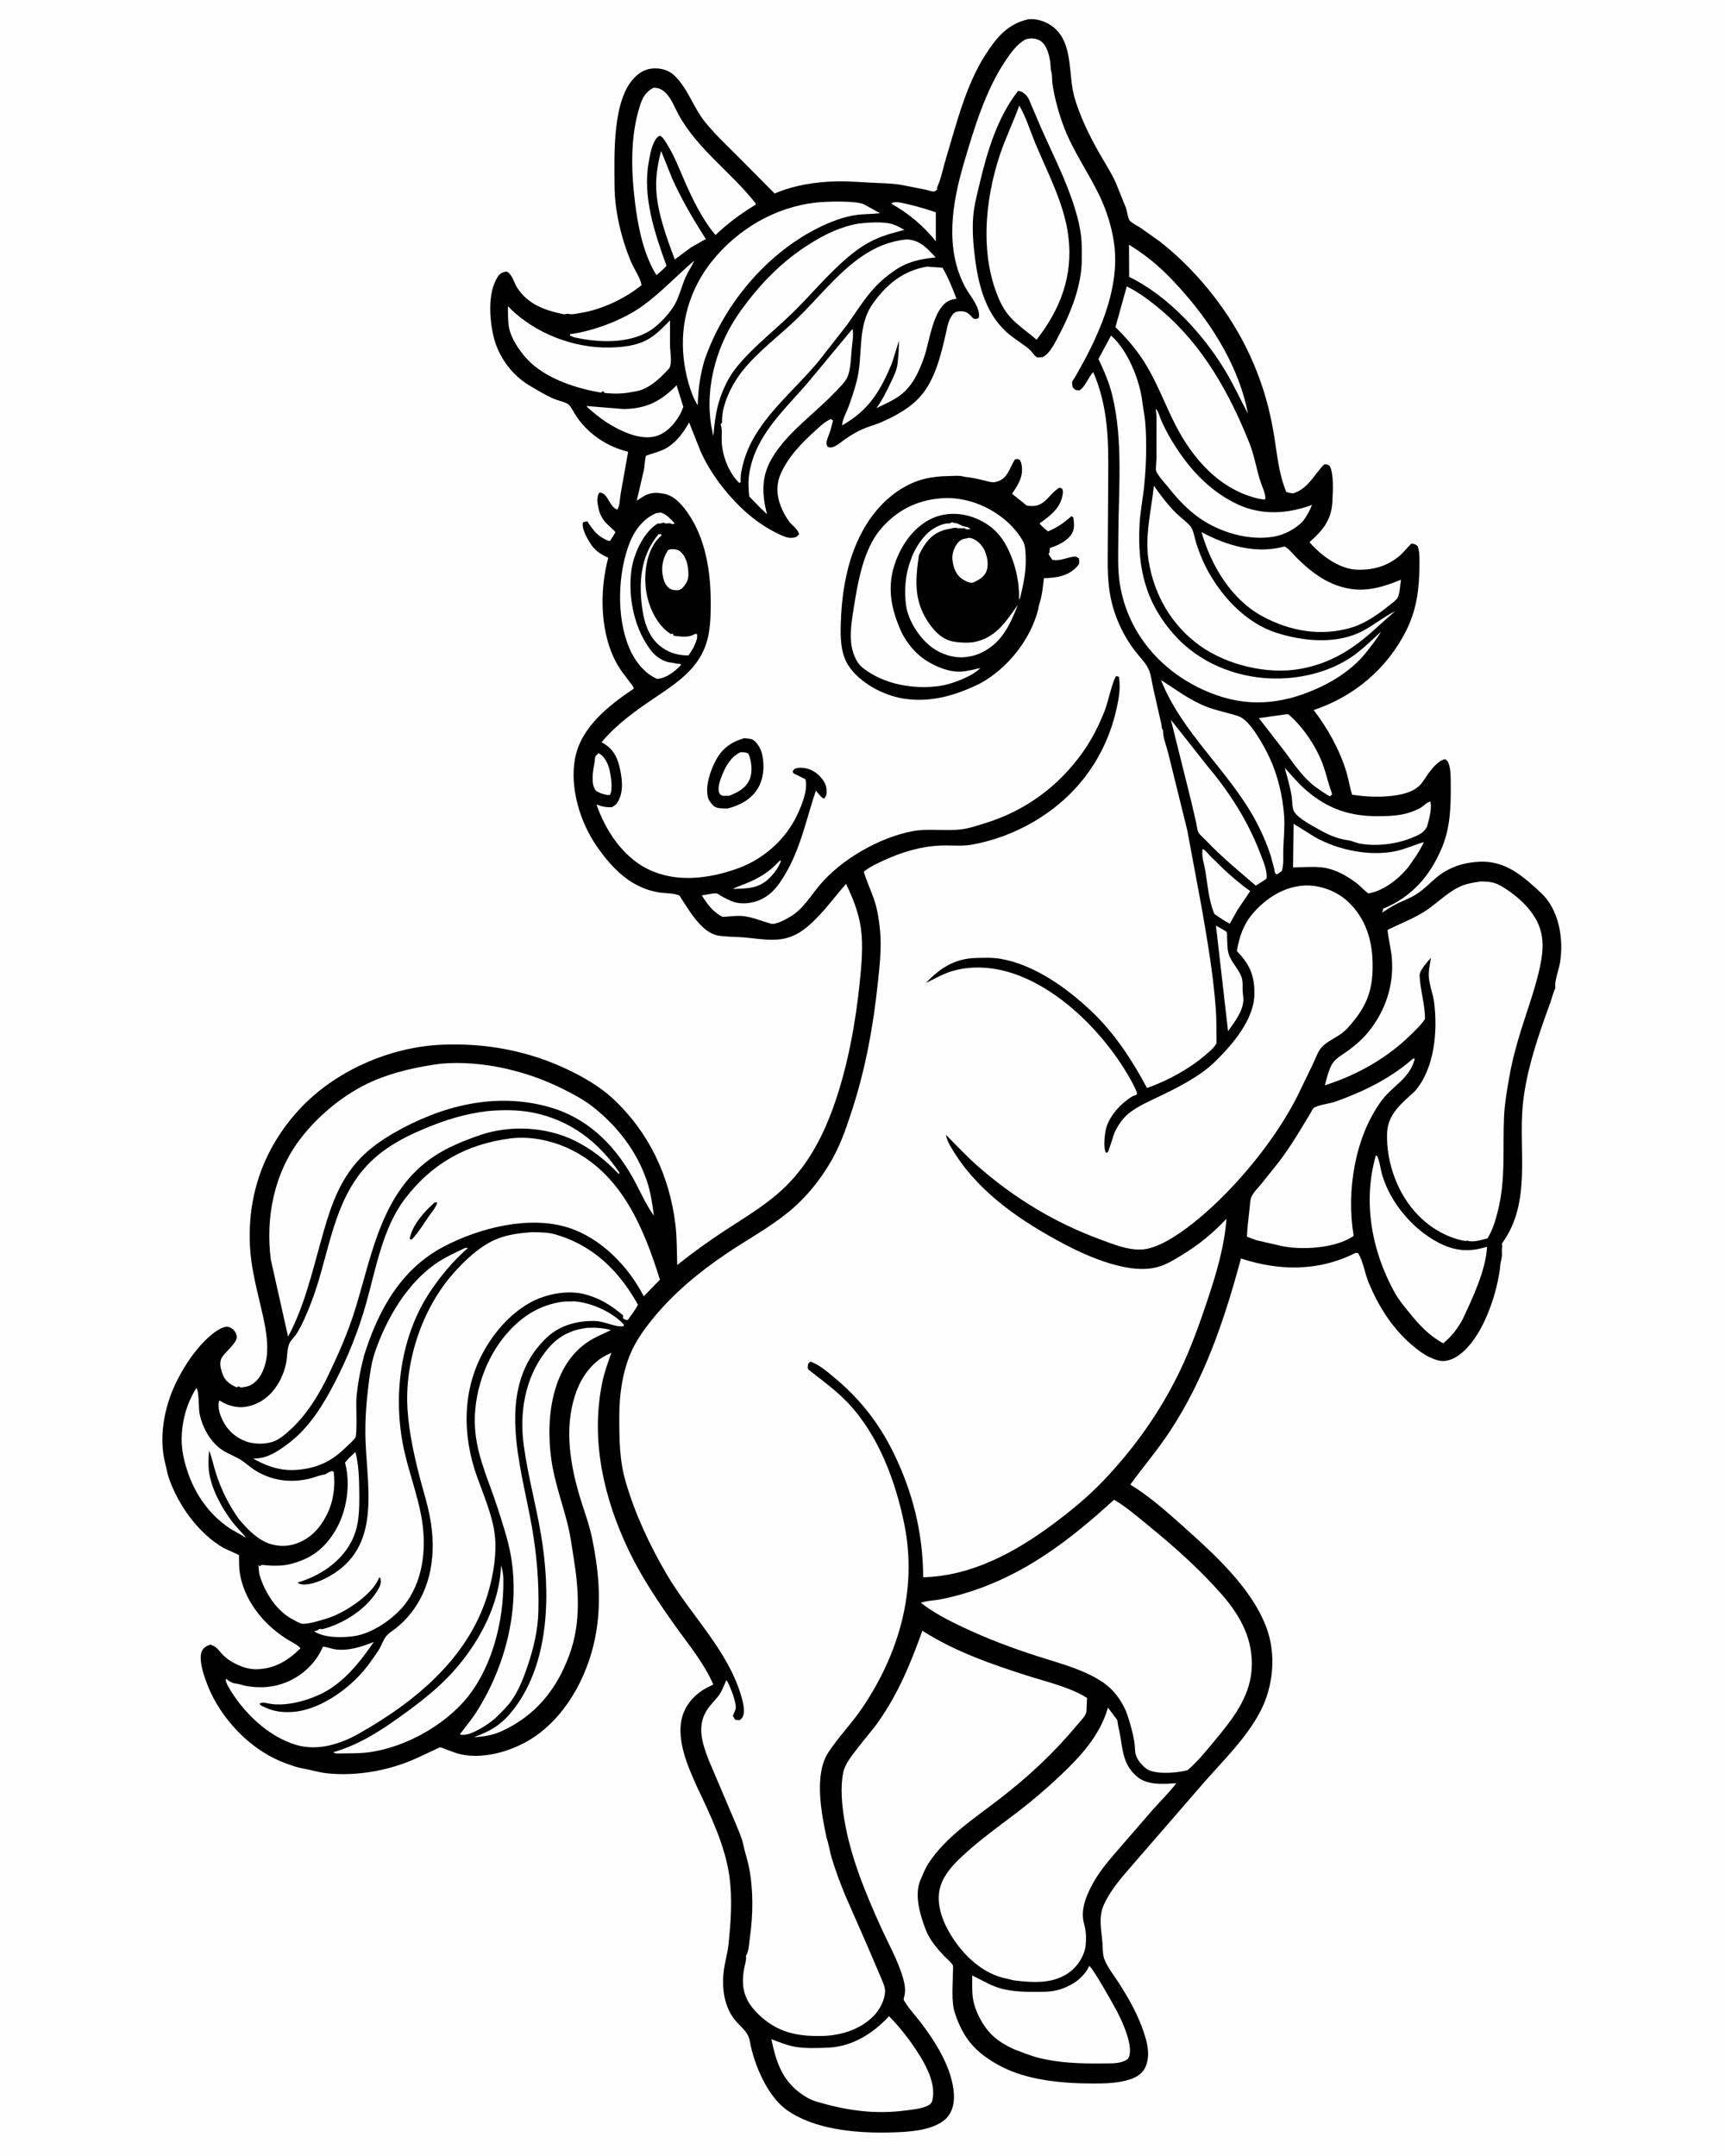 <svg version="1.1" xmlns="http://www.w3.org/2000/svg" style="display: block;" viewBox="0 0 1638 2048" width="1024" height="1280">
<path transform="translate(0,0)" fill="rgb(254,254,254)" d="M -0 -0 L 1638 0 L 1638 2048 L -0 2048 L -0 -0 z"/>
<path transform="translate(0,0)" fill="rgb(0,0,0)" d="M 976.901 18.203 C 982.48 17.964 986.846 18.748 992.006 20.884 C 996.925 22.92 1001.05 25.892 1004.57 29.88 C 1018.63 45.825 1014.73 72.418 1020.13 91.79 C 1025.06 109.428 1033.95 127.702 1042.9 143.677 C 1048.47 153.633 1054.77 162.981 1059.5 173.416 L 1069.28 197.654 C 1070.23 200.38 1071.13 207.357 1072.62 209.366 C 1074.29 211.626 1080.44 214.691 1082.88 216.27 L 1101.59 229.562 C 1134.28 255.209 1163.59 290.904 1182.36 328.075 C 1195.69 354.465 1204.27 380.863 1209.32 410.029 C 1212.69 429.455 1213.89 448.948 1221.5 467.283 C 1223.59 468.187 1225.76 468.361 1228 468.651 C 1242.25 464.227 1247.64 451.294 1257.24 441.314 C 1260.14 441.083 1260.3 440.92 1262.69 442.5 C 1266.91 450.077 1265.72 467.939 1265.27 476.778 C 1264.38 494.202 1255.95 504.013 1243.6 514.998 L 1244.7 516.325 C 1255.18 528.049 1272.04 540.496 1288.38 541.124 C 1303.86 541.719 1317.7 537.873 1329.61 527.537 C 1333.47 524.186 1336.52 519.9 1340.31 516.383 C 1343.36 516.782 1343.87 516.761 1346.34 518.804 C 1348.44 525.175 1348.03 531.766 1347.97 538.388 C 1347.78 559.815 1345.2 579.443 1335.49 598.865 C 1317.32 635.216 1285.82 661.68 1247.5 674.49 C 1260.86 691.828 1272.33 712.483 1278.66 733.48 C 1280.8 740.565 1281.7 747.839 1284.07 754.891 C 1297.55 756.999 1312.45 757.615 1325.96 755.427 C 1334.07 754.113 1342.89 751.696 1348.72 745.523 C 1351.92 742.123 1354.22 737.755 1357 734 C 1360.45 729.342 1366.55 722.007 1372.5 721.135 C 1373.48 722.053 1374.84 722.976 1375.35 724.226 C 1378.03 730.78 1377.65 739.062 1377.71 746.068 C 1377.88 766.027 1377.31 785.982 1369.53 804.723 C 1358.15 832.152 1340.83 851.941 1313.21 863.352 L 1313.57 864.28 L 1312.3 866.974 C 1316.93 864.256 1321.25 861.097 1326.08 858.717 C 1332.4 855.602 1339.3 853.13 1345.24 849.324 C 1351.98 845.009 1357.62 839.07 1363.7 833.917 C 1375.53 823.897 1389.75 819.234 1405.1 818.56 C 1429.93 817.468 1446.35 832.313 1463.42 848.148 C 1480.7 864.181 1485.23 892.268 1481.44 914.765 C 1480.37 921.113 1476.32 931.397 1476.96 937.556 L 1477.16 938.5 C 1474.72 943.229 1474.1 947.511 1472.3 952.408 C 1461.21 982.538 1449.53 1016.53 1446.23 1048.63 C 1441.7 1092.86 1454.89 1142.05 1426.52 1180.92 C 1425.96 1181.7 1426.78 1183.66 1426.5 1185.08 C 1425.98 1187.74 1426.5 1190.14 1426.31 1192.79 C 1426.08 1195.94 1424.98 1198.94 1424.75 1202.09 C 1424.37 1206.99 1423.31 1212.61 1422.28 1217.45 C 1417.3 1240.92 1404.05 1276.49 1382.33 1289.29 C 1377.71 1292.01 1371.43 1293.7 1366.26 1292.39 C 1357.13 1290.07 1350.28 1285.34 1343.05 1279.48 C 1323.24 1263.47 1308.98 1241.14 1299.5 1217.7 C 1296 1209.05 1294.57 1198.43 1289.88 1190.5 C 1288.67 1190.26 1287.94 1189.82 1286.82 1190.38 C 1252.33 1207.76 1214.75 1207.42 1178.45 1195.43 C 1163.07 1252.89 1143.98 1309.6 1110.93 1359.67 C 1099.22 1377.4 1085.78 1393.18 1073.33 1410.25 C 1090.96 1420.94 1107 1435.13 1122.35 1448.83 C 1152.16 1475.45 1188.36 1507.86 1202.64 1546.01 C 1212.13 1571.34 1209.3 1602.05 1196.77 1625.85 C 1183.31 1651.44 1161.35 1672.59 1142.48 1694.17 L 1079.74 1766.57 C 1067.86 1780.55 1055.55 1793.05 1047.94 1810.07 C 1042.98 1821.16 1046.02 1834.21 1046.92 1845.86 C 1047.27 1850.4 1047.05 1856.73 1048.66 1860.91 C 1051.82 1869.13 1058.31 1877.07 1063.05 1884.5 C 1070.9 1896.84 1078.84 1910.74 1083.98 1924.43 C 1088.63 1936.8 1093.68 1952.14 1087.08 1964.81 C 1084.32 1970.12 1078.56 1973.47 1073.08 1975.23 C 1061.31 1979.02 1049.65 1979.12 1037.46 1979.11 C 1009 1979.09 976.015 1976.2 950.5 1962.84 C 927.329 1950.7 914.822 1937.05 906.714 1912 C 903.153 1900.99 904.826 1886.34 904.804 1874.78 C 904.8 1872.92 905.357 1868.41 904.797 1866.8 C 904.162 1864.97 898.081 1859.71 896.466 1857.96 C 889.562 1850.47 882.941 1842.98 879.181 1833.38 C 873.782 1819.58 867.791 1799.71 874.209 1785.43 C 876.587 1780.13 878.562 1774.72 881.759 1769.83 C 898.228 1744.66 926.122 1726.66 949.515 1708.56 C 976.336 1687.8 1000.63 1665.35 1022.28 1639.24 C 1025.06 1635.88 1031.35 1629.87 1031.7 1625.65 L 1032.26 1612.89 C 1015.96 1602.57 993.668 1597.54 975.281 1591.66 C 941.153 1580.73 906.132 1568.53 875.86 1549.05 C 864.893 1579.67 853.331 1607.87 834.556 1634.84 C 828.573 1643.44 821.425 1651.26 815.087 1659.6 C 809.638 1666.78 802.337 1675.19 800.59 1684.21 C 797.851 1698.34 799.466 1714.95 801.842 1729 C 807.895 1764.78 821.639 1797.61 836.44 1830.5 C 843.547 1846.3 852.995 1862.79 857.637 1879.51 C 859.386 1885.82 860.284 1891.57 858.299 1897.91 C 857.7 1899.83 858.436 1900.24 859.474 1901.93 C 863.612 1908.65 869.507 1914.94 874.33 1921.23 C 886.403 1936.98 899.188 1957.05 903.826 1976.5 C 906.333 1987.01 907.547 1999.03 901.478 2008.6 C 896.175 2016.97 884.609 2021.07 875.407 2022.92 C 864.274 2025.16 852.238 2025.58 840.902 2025.72 C 810.673 2026.11 772.997 2022.44 747.5 2004.61 C 728.681 1991.46 715.72 1960.64 711.886 1938.43 C 710.276 1929.1 700.961 1923.77 695.832 1916.19 C 686.726 1902.74 685.208 1885.46 687.585 1869.71 C 688.739 1862.06 690.953 1854.55 691.75 1846.86 C 693.955 1825.59 695.512 1803.77 692.599 1782.49 C 688.591 1753.21 674.457 1724 661.885 1697.49 C 652.602 1676.94 640.489 1649.44 648.949 1627.32 C 653.774 1614.71 664.066 1606 676.329 1600.64 L 677.328 1600.22 C 668.768 1580.38 654.699 1563.42 642.207 1545.94 C 625.766 1522.94 609.14 1498.29 596.951 1472.74 C 573.207 1422.95 560.567 1368.09 571.834 1313.12 C 573.807 1303.5 577.255 1294.19 580.534 1284.94 C 577.005 1286.69 573.2 1288.4 569.99 1290.69 C 557.805 1299.37 550.058 1312.32 545.674 1326.34 C 535.893 1357.64 541.336 1391.21 550.573 1422 C 554.448 1434.92 559.371 1447.63 562.115 1460.86 C 568.171 1490.06 570.967 1519.32 566.293 1548.91 C 560.313 1586.77 540.764 1626.2 508.846 1648.83 C 489.833 1662.31 460.798 1671.63 437.499 1666.46 C 432.569 1665.36 427.643 1663.19 422.874 1661.54 C 421.783 1661.16 419.246 1659.9 418.162 1659.9 C 416.824 1659.89 413.522 1661.71 412.162 1662.34 L 395.726 1670.01 C 370.036 1681.78 338.616 1687.51 310.382 1684.47 C 302.446 1683.61 295.016 1681.14 287.236 1679.85 C 281.95 1678.97 276.821 1677 271.777 1675.21 C 240.688 1664.14 213.638 1637.09 199.82 1607.48 C 195.932 1599.15 187.309 1577.47 191.578 1568.33 C 193.13 1565.01 196.184 1563.31 199.5 1562.23 C 205.867 1563.99 207.443 1567.84 211.759 1572.25 C 218.788 1579.43 232.447 1585.68 242.516 1585.63 C 260.175 1585.54 273.035 1577.74 285.237 1565.69 C 282.06 1562.08 275.974 1559.4 271.873 1556.78 C 265.575 1552.74 259.801 1548.21 254.414 1543.01 C 241.097 1530.17 230.696 1513.23 227.666 1494.75 C 226.732 1489.05 226.906 1482.91 226.784 1477.14 L 212.088 1470.41 C 187.976 1456.3 169 1429.7 160.044 1403.55 C 158.527 1399.12 157.913 1394.57 156.734 1390.08 C 150.414 1365.98 155.735 1337.15 166.218 1315 C 173.923 1298.72 184.804 1281.98 198.318 1269.89 C 202.364 1266.27 207.619 1262.18 212.912 1260.65 C 215.378 1259.94 217.192 1260.3 219.391 1261.52 C 222.149 1263.05 223.94 1266.02 224.646 1269.02 C 226.03 1274.9 213.474 1284.2 210.343 1289.85 C 207.968 1294.14 209.295 1299.76 210.775 1304.18 C 213.334 1311.82 217.671 1314.53 224.5 1317.86 L 226.5 1316.93 L 228.5 1317.97 C 231.728 1317.6 234.966 1317.27 237.874 1315.71 C 245.249 1311.77 248.955 1304.76 251.346 1297.08 C 257.046 1278.8 250.69 1254.61 246.427 1236.56 C 242.375 1219.39 238.123 1201.66 237.21 1184 C 234.676 1134.98 250.4 1090.62 283.623 1054.35 C 317.517 1017.35 370.218 994.313 420.117 992.36 C 462.082 990.717 501.973 998.235 539.855 1016.4 C 554.421 1023.39 569.932 1032.42 581.839 1043.5 C 616.058 1075.33 635.687 1116.8 641.292 1163.11 C 642.822 1175.76 642.636 1188.94 643.009 1201.68 C 657.605 1189.96 672.996 1178.88 688.674 1168.65 C 708.493 1155.71 729.325 1143.47 746.282 1126.7 C 768.603 1104.63 782.257 1077.68 792.478 1048.31 C 805.165 1011.85 812.413 971.611 816.367 933.306 C 818.07 916.808 819.816 898.164 817.455 881.636 C 815.341 866.836 809.823 852.999 803.373 839.609 C 790.39 854.293 778.532 871.75 762.647 883.401 C 744.303 896.856 727.183 892.288 706.5 890.463 C 698.377 889.746 689.756 890.067 681.747 888.664 C 665.594 885.835 653.284 863.086 645.207 850.768 C 640.416 848.291 631.038 848.619 625.477 847.692 C 599.097 843.295 581.657 825.353 566.984 804.437 C 550.727 781.262 540.631 748.078 546.073 719.954 C 551.761 690.567 578.332 669.802 601.814 654.149 C 601.243 651.721 599.219 649.653 597.762 647.677 C 594.073 642.674 589.94 637.669 586.783 632.318 C 569.52 603.058 568.953 561.945 577.509 529.794 C 570.149 526.568 564.59 522.769 560.269 515.847 C 557.173 510.886 552.089 502.069 553.5 496.114 L 557.5 495.11 C 561.697 501.307 565.962 507.84 572.756 511.347 C 574.426 512.208 577.577 514.263 579.286 513.725 C 579.928 512.651 584.328 506.032 584.252 505.419 C 584.176 504.807 575.992 497.571 574.775 496.113 C 571.656 492.377 569.417 488.278 568.415 483.495 C 567.298 478.158 566.013 472.653 569 467.986 C 577.384 467.605 577.846 480.96 586 484.086 C 588.599 480.941 588.511 473.232 589.311 468.908 L 596.398 429.146 C 576.894 424.4 559.585 413.006 547.905 396.533 C 545.689 393.408 542.459 386.423 539.738 384.197 C 537.088 382.031 529.464 380.378 526 378.903 C 518.123 375.55 510.238 370.664 502.854 366.314 C 486.266 356.544 473.46 339.246 468.806 320.535 C 464.683 303.96 462.668 277.816 472.658 262.784 C 474.946 259.341 477.225 258.527 481 257.94 C 486.326 260.444 487.903 268.444 490.994 273.24 C 501.066 288.867 516.583 294.517 533.719 298.201 C 535.125 298.504 535.893 298.72 537.321 298.353 C 538.664 298.007 538.17 297.971 539.338 298.128 L 541.371 298.424 C 544.57 298.747 548.452 297.697 551.651 297.192 C 571.372 294.074 593.709 283.471 609.2 270.827 C 608.113 264.13 602.045 255.581 599.297 249.041 C 589.996 226.906 583.618 200.586 583.484 176.541 C 583.321 147.57 581.163 94.683 602.823 73.296 C 608.36 67.829 614.397 64.9 622.281 64.947 C 628.985 64.987 635.387 67.007 640.298 71.691 C 653.127 83.928 658.269 102.053 669.512 115.967 C 678.443 127.02 688.869 136.905 698.947 146.887 L 735.543 183.828 C 754.107 175.872 774.462 172.719 794.553 172.296 C 805.754 172.06 816.599 173.036 827.72 173.557 C 837.01 173.992 846.025 174.085 855.253 175.527 L 878.806 180.131 C 880.815 180.565 885.272 182.158 887 181.933 C 887.62 181.853 889.467 180.397 890.105 180 L 889.646 178.5 C 893.618 169.951 895.618 159.301 898.388 150.151 C 908.265 117.531 917.157 80.852 935.802 51.931 C 946.482 35.365 956.984 22.568 976.901 18.203 z"/>
<path transform="translate(0,0)" fill="rgb(254,254,254)" d="M 740.414 817.5 L 741.568 817.627 C 739.902 822.93 736.044 828.351 732.282 832.391 C 721.279 844.21 711.032 843.828 696.022 844.452 C 698.971 842.505 703.297 841.266 706.609 839.92 C 720.802 834.151 729.911 828.949 740.414 817.5 z"/>
<path transform="translate(0,0)" fill="rgb(254,254,254)" d="M 568.303 715.5 L 569.326 716.051 C 574.729 719.252 577.841 726.736 579.028 732.622 C 580.133 738.098 582.119 750.424 579.006 755.194 L 576.5 755.149 C 572.336 754.35 569.496 753.48 565.841 751.188 C 562.985 747.204 562.761 744.006 562.709 739.219 C 562.647 733.573 563.761 728.441 564.688 722.928 C 564.871 721.845 564.892 719.403 565.354 718.5 C 565.812 717.606 567.542 716.274 568.303 715.5 z"/>
<path transform="translate(0,0)" fill="rgb(254,254,254)" d="M 847.521 192.5 C 852.058 191.385 856.383 192.702 860.849 193.706 C 870.266 195.825 879.498 198.575 888.644 201.644 L 888.648 229.248 C 877.364 214.887 862.41 202.458 846.5 193.533 L 847.521 192.5 z"/>
<path transform="translate(0,0)" fill="rgb(254,254,254)" d="M 634.369 522.5 C 635.237 522.097 635.476 521.923 636.554 521.786 C 640.381 521.3 644.078 521.936 646.816 524.694 C 652.264 530.182 653.664 538.716 653.631 546.162 C 653.608 551.344 651.053 555.385 647.5 559.009 L 644.653 560.6 C 641.694 560.74 638.609 560.766 636 559.136 C 632.579 556.998 630.661 552.863 629.752 549.078 C 627.45 539.488 629.023 530.633 634.369 522.5 z"/>
<path transform="translate(0,0)" fill="rgb(254,254,254)" d="M 1154.71 879.286 C 1156.15 880.15 1164.49 884.49 1165.02 885.486 C 1165.36 886.13 1165.22 889.771 1165.27 890.697 C 1165.51 895.471 1165.35 901.089 1166.66 905.689 C 1169.11 914.342 1177.3 921.234 1179.4 929.537 C 1180.28 932.998 1179.96 937.084 1180.03 940.642 C 1180.09 944.065 1181.01 947.54 1180.71 950.949 C 1180.1 958.03 1176.79 963.75 1173.14 969.645 L 1166.2 979.477 L 1154.71 879.286 z"/>
<path transform="translate(0,0)" fill="rgb(254,254,254)" d="M 625.242 507.5 L 627.461 507.364 L 628.201 508.5 C 625.646 510.726 623.175 513.375 621.336 516.236 C 612.388 530.159 610.921 550.521 614.447 566.357 C 617.436 579.782 625.008 594.816 636.954 602.303 L 639.03 601.791 C 639.148 603.524 638.801 602.81 640 603.965 C 645.654 604.611 652.813 605.7 658.108 603.129 C 659.544 602.432 660.094 601.953 661.764 602.1 C 662.6 606.571 660.613 610.233 658.89 614.231 C 657.48 617.193 655.494 619.898 653.68 622.626 C 643.22 622.617 634.509 620.014 626.356 613.323 C 614.144 603.3 610.488 586.77 609.039 571.687 C 606.779 548.151 609.806 526.078 625.242 507.5 z"/>
<path transform="translate(0,0)" fill="rgb(254,254,254)" d="M 1142.19 806.5 C 1144.89 807.607 1147.08 810.845 1149.13 813.006 L 1161.6 825.206 C 1169.79 832.807 1178.08 840.029 1187.24 846.447 L 1174.96 864.667 L 1167.89 877.458 C 1162.65 874.715 1157.95 871.507 1153.14 868.058 C 1147.74 855.033 1146.86 840.555 1144.54 826.746 C 1143.47 820.377 1140.59 812.834 1142.19 806.5 z"/>
<path transform="translate(0,0)" fill="rgb(254,254,254)" d="M 1221.39 678.5 L 1223.38 678.455 C 1237.93 690.866 1250.65 710.116 1256.95 728.117 C 1259.63 735.779 1261.3 744.039 1264.17 751.558 C 1264.54 752.536 1264.82 753.488 1265.08 754.5 L 1262.93 756.5 C 1257.92 753.839 1253.27 750.289 1248.62 747.044 C 1237.59 738.715 1228.7 725.75 1220.61 714.632 L 1195.48 682.168 L 1221.39 678.5 z"/>
<path transform="translate(0,0)" fill="rgb(254,254,254)" d="M 642.411 365.976 L 648.819 386.458 C 647.799 389.33 646.636 392.009 645.11 394.645 C 640.049 403.389 631.957 412.161 621.746 414.582 C 606.377 418.226 587.876 408.851 575.378 400.822 C 568.633 396.106 562.471 391.493 556.613 385.659 L 591.697 388.518 C 613.524 388.404 627.409 381.248 642.411 365.976 z"/>
<path transform="translate(0,0)" fill="rgb(254,254,254)" d="M 627.702 143.35 L 638.34 169.833 C 647.385 189.885 658.36 208.536 670.191 227.047 L 656.111 235.002 L 640.72 246.488 C 632.924 225.717 623.995 201.604 623.069 179.276 C 622.561 167.012 624.69 155.175 627.702 143.35 z"/>
<path transform="translate(0,0)" fill="rgb(254,254,254)" d="M 659.169 247.605 C 656.895 252.934 653.433 257.729 651.07 263.065 C 647.508 271.11 645.339 280.363 641.316 288.093 C 636.787 296.795 625.888 308.511 617.786 313.699 C 597.165 326.905 567.766 325.553 544.811 320.336 L 541.142 318.695 L 541.146 317.5 C 564.056 314.371 592.272 303.659 610.767 290.127 C 628.033 277.495 642.874 261.468 659.169 247.605 z"/>
<path transform="translate(0,0)" fill="rgb(254,254,254)" d="M 622.964 487.5 L 627.5 486.875 C 633.116 488.598 636.778 493.185 640.75 497.276 L 638.5 497.946 C 636.634 497.189 636.022 496.855 633.979 497.123 C 632.189 497.357 632.754 497.504 630.982 496.881 L 629.839 496.389 C 628.446 496.927 627.404 497.423 625.874 497.316 C 624.53 497.221 624.319 497.351 623.105 498.18 C 610.31 506.926 601.418 526.981 599.482 541.935 C 596.103 568.022 602.405 598.36 619.014 619.024 C 623.083 624.086 630.558 628.869 637.136 629.429 C 638.688 629.561 638.111 629.422 639.312 629.723 C 641.352 630.234 643.129 630.5 645.24 630.594 L 645.995 630.622 L 646.5 631.878 C 640.527 637.954 632.792 644.273 624 644.875 C 611.761 639.844 602.559 627.444 597.5 615.594 C 584.984 586.278 586.348 543.319 598.531 513.956 C 603.144 502.838 611.641 492.138 622.964 487.5 z"/>
<path transform="translate(0,0)" fill="rgb(254,254,254)" d="M 1072.13 232.434 L 1080.55 237.946 C 1097.98 249.734 1110.76 262.607 1124.54 278.342 C 1152.87 310.712 1176.88 350.264 1185.12 392.912 C 1177.69 379.105 1171.31 364.942 1163.14 351.488 C 1142.01 316.716 1109.17 281.034 1072.27 262.988 L 1072.13 232.434 z"/>
<path transform="translate(0,0)" fill="rgb(254,254,254)" d="M 1228.48 782.53 L 1248.89 795.262 C 1270.6 807.503 1300.9 813.711 1325.48 808.502 C 1334.43 806.607 1343.32 802.461 1352.18 799.942 C 1348.15 808.683 1342.51 816.55 1336.92 824.343 L 1331.86 829.883 C 1324.63 837.203 1313.45 845.348 1303.33 847.788 C 1302.8 847.917 1300 848.699 1299.64 848.586 C 1297.59 847.945 1291.48 841.379 1289.38 839.752 C 1280.1 832.555 1269.2 826.094 1257.4 824.241 C 1248.28 822.807 1237.25 823.893 1227.95 823.976 L 1228.48 782.53 z"/>
<path transform="translate(0,0)" fill="rgb(254,254,254)" d="M 1220.03 729.298 C 1226.36 736.308 1232.6 743.914 1239.72 750.104 C 1261.36 768.91 1282.89 775.83 1311.32 775.297 C 1321.23 775.111 1330.03 774.729 1339.5 771.511 C 1342.77 770.4 1346.16 769.053 1349.14 767.283 C 1351.79 765.706 1355.51 761.632 1358.5 761.431 C 1359.76 769.393 1357.19 777.644 1355.22 785.283 C 1353.22 788.694 1351.26 790.816 1347.74 792.668 C 1331.6 801.156 1310.01 804.457 1292 801.469 C 1288.01 800.808 1283.76 798.583 1280 798.137 C 1272.47 797.243 1262.73 793.708 1256 789.816 C 1248.58 785.527 1233.32 778.238 1228.94 770.95 C 1226.95 767.637 1227.23 760.171 1226.6 756.256 C 1225.16 747.279 1222.39 738.082 1220.03 729.298 z"/>
<path transform="translate(0,0)" fill="rgb(254,254,254)" d="M 809.407 312.5 L 809.592 312.942 C 810.783 318.449 809.127 326.574 808.656 332.306 C 808.021 340.05 807.759 351.875 804.372 358.812 C 802.034 363.6 796.686 368.456 793.013 372.358 C 773.446 393.148 747.715 410.391 733.032 435.24 C 722.689 452.743 723.401 469.337 728.291 488.495 L 721.904 482.343 L 711.432 471.638 C 710.68 465.113 710.289 456.231 711.469 449.741 L 711.653 448.767 C 717.494 414.11 743.514 390.588 765.564 365.307 L 809.407 312.5 z"/>
<path transform="translate(0,0)" fill="rgb(254,254,254)" d="M 475.725 1487.01 C 476.858 1491.03 477.771 1494.91 477.872 1499.11 C 478.86 1539.99 466.35 1589.49 437.261 1619.63 C 415.457 1642.23 383.559 1659.22 352.439 1664.18 C 341.831 1665.86 330.253 1665.43 319.5 1665.63 C 318.089 1665.46 317.472 1665.14 316.235 1664.5 C 339.84 1657.61 358.622 1645.8 378.566 1631.63 C 392.254 1621.91 406.146 1611.36 418.423 1599.9 C 448.815 1571.53 474.101 1529.31 475.725 1487.01 z"/>
<path transform="translate(0,0)" fill="rgb(254,254,254)" d="M 1097.34 388.5 C 1099.62 389.395 1101.37 396.111 1102.36 398.43 C 1108.01 411.665 1115.67 424.101 1124.19 435.659 C 1137.61 453.862 1154.68 469.465 1175.26 479.067 C 1198.12 489.737 1222.78 488.193 1245.92 479.632 C 1243.62 485.418 1241.14 490.021 1237.38 494.986 C 1230.44 502.478 1219.52 508.114 1209.46 509.815 C 1185.86 513.807 1158.68 505.773 1139.23 492.23 C 1128.72 484.906 1118.44 474.391 1110.56 464.284 C 1106.88 459.564 1100.38 452.968 1097.97 447.691 C 1097.16 445.906 1098.15 438.878 1098.19 436.377 L 1098.27 405.894 C 1098.2 400.422 1098.57 394.524 1097.49 389.164 L 1097.34 388.5 z"/>
<path transform="translate(0,0)" fill="rgb(254,254,254)" d="M 1111.91 683.722 L 1146.34 727.356 C 1167.45 752.442 1184.57 779.024 1196.39 809.67 C 1199.3 817.226 1203.51 826.295 1202.81 834.5 L 1200.56 836.191 L 1192.56 841.298 C 1176.44 827.359 1160.14 814.096 1145.43 798.567 C 1143.42 796.443 1139.17 792.947 1137.89 790.454 C 1136.87 788.471 1136.56 784.293 1136.04 782 L 1131 760.361 L 1111.91 683.722 z"/>
<path transform="translate(0,0)" fill="rgb(254,254,254)" d="M 482.213 290.901 L 485.019 293.677 C 509.136 317.058 544.871 330.672 578.326 330.12 C 591.068 329.91 604.914 328.503 616.076 321.835 C 623.83 317.203 629.959 310.752 636.169 304.307 L 636.16 328.535 C 636.34 334.681 638.375 344.58 635.5 349.835 C 627.487 358.603 616.982 369.043 604.826 371.495 L 602.226 371.99 L 600.119 372.356 C 591.429 374.149 582.815 374.211 574 373.266 L 572.616 371.5 L 570.5 372.945 C 547.689 369.006 521.233 360.579 503.826 344.528 C 495.456 336.81 485.663 322.972 483.33 311.6 C 482.011 305.166 482.424 297.497 482.213 290.901 z"/>
<path transform="translate(0,0)" fill="rgb(254,254,254)" d="M 1102.55 645.958 C 1117.19 655.351 1130.45 665.611 1146.93 671.778 C 1156.61 675.397 1166.79 677.127 1176.47 680.471 C 1187.54 684.295 1201.31 710.331 1205.99 720.511 C 1213.61 737.108 1218.35 757.372 1219.49 775.597 C 1220.15 786.02 1218.96 797.025 1218.64 807.5 C 1218.46 813.632 1219.31 821.786 1217.18 827.5 L 1212.66 830.628 C 1212.11 830.252 1211.41 830.034 1211.01 829.5 C 1210.55 828.875 1210.19 825.882 1209.99 825.031 L 1206.79 813.064 C 1203.12 801.658 1197.9 789.754 1192.21 779.204 C 1166.81 732.054 1122.07 695.958 1102.55 645.958 z"/>
<path transform="translate(0,0)" fill="rgb(254,254,254)" d="M 815.818 212.3 C 824.814 211.307 838.531 210.355 847.198 212.861 C 851.155 214.005 855.191 216.434 858.84 218.357 C 849.387 220.871 839.941 223.229 831.023 227.341 C 821.392 231.783 813.346 237.412 805.255 244.238 C 786.257 260.264 770.894 279.156 753.269 296.49 C 735.315 314.147 713.873 330.364 698.356 350.178 C 691.712 358.661 687.609 367.539 683.952 377.599 C 679.711 389.957 678.535 401.421 677.289 414.31 L 675.372 404.738 C 669.168 366.472 680.869 326.344 703.405 295.109 C 722.251 268.989 742.79 247.878 770.235 230.83 C 784.26 222.118 799.399 214.952 815.818 212.3 z"/>
<path transform="translate(0,0)" fill="rgb(254,254,254)" d="M 620.227 83.5 C 621.589 83.365 621.472 83.296 622.685 83.431 C 634.532 84.746 639.382 99.917 644.354 109.011 C 662.21 141.666 694.944 164.215 717.702 193.435 C 717.473 195.014 716.93 194.816 715.669 195.585 C 702.075 203.869 690.984 212.35 679.355 223.245 C 666.947 208.568 657.728 189.536 650.035 172 C 644.882 160.256 640.424 148.353 633.631 137.411 C 631.587 134.361 629.86 130.366 626.5 128.855 C 623.314 130.457 622.198 132.713 620.704 135.876 C 618.075 141.438 617.03 148.062 615.946 154.075 C 609.993 187.104 621.664 221.562 632.819 252.454 C 629.992 255.772 626.609 258.509 623.32 261.354 L 620.725 257.089 C 610.038 237.1 605.537 213.813 602.848 191.624 C 599.186 161.409 598.323 129.199 607.772 99.879 C 610.079 92.72 613.314 87.084 620.227 83.5 z"/>
<path transform="translate(0,0)" fill="rgb(254,254,254)" d="M 880.279 253.253 L 894.981 254.325 C 900.502 263.685 904.397 273.687 908.281 283.794 C 905.938 284.194 903.402 284.585 901.235 285.615 C 885.944 292.881 882.766 324.385 877.523 339.282 C 872.489 353.584 866.558 366.996 853.881 376.13 C 847.333 380.848 839.448 384.197 832.193 387.711 C 837.6 380.371 841.406 372.61 845.344 364.42 C 848.255 358.365 851.628 351.861 852.355 345.109 C 853.139 337.829 853.608 331.01 853.584 323.657 L 847.1 344.724 C 836.026 371.248 825.44 389.356 799.583 404.143 C 799.758 398.869 803.8 391.526 805.679 386.494 C 808.708 378.377 811.468 369.889 813.619 361.5 C 819.848 337.206 813.447 310.106 828.806 288.472 C 841.931 269.984 857.601 257.132 880.279 253.253 z"/>
<path transform="translate(0,0)" fill="rgb(254,254,254)" d="M 775.132 192.396 C 783.711 191.359 814.027 190.366 820.863 194.378 L 835.686 202.547 C 828.091 203.408 820.329 203.186 812.776 204.247 C 800.496 205.973 787.712 211.056 776.696 216.572 C 726.862 241.528 686.097 290.677 668.554 343.395 C 664.645 357.27 662.856 370.679 662.479 385.06 C 655.041 373.098 650.674 354.301 649.152 340.45 C 645.456 306.814 654.948 274.422 676.13 248.009 C 700.473 217.653 736.185 196.597 775.132 192.396 z"/>
<path transform="translate(0,0)" fill="rgb(254,254,254)" d="M 1306.59 1097.5 L 1307.87 1098.19 C 1310.46 1103.88 1310.91 1110.39 1312.69 1116.37 C 1320.41 1142.33 1341.33 1167.21 1365.12 1179.91 C 1381.18 1188.49 1394.92 1189.66 1412.25 1184.3 C 1410.93 1206.86 1398.66 1232.52 1389.16 1252.95 C 1384.32 1261.97 1378.5 1269.52 1370.57 1276.01 C 1357.02 1268.7 1347.8 1258.6 1338.24 1246.79 C 1333.36 1240.75 1328.23 1234.62 1324.45 1227.81 C 1302.55 1188.26 1293.99 1141.54 1306.59 1097.5 z"/>
<path transform="translate(0,0)" fill="rgb(254,254,254)" d="M 1140.99 505.431 C 1164.23 518.01 1191.69 526.293 1218.19 519.501 C 1219.69 519.117 1219.85 518.948 1221.14 519.823 C 1224.91 522.371 1228.52 526.997 1231.83 530.272 C 1241.52 539.875 1252.78 549.138 1265.48 554.474 C 1289.28 564.48 1307.83 559.851 1330.47 550.702 C 1329.74 554.746 1329.27 564.75 1327.15 568.036 C 1325.36 570.797 1320.88 573.699 1318.3 575.858 C 1308.22 584 1296 592.357 1283.5 596.109 C 1254.59 604.784 1225 599.645 1198.83 585.423 C 1168.98 569.202 1150.11 537.15 1140.99 505.431 z"/>
<path transform="translate(0,0)" fill="rgb(254,254,254)" d="M 186.353 1318.5 C 189.132 1322.25 188.22 1337.43 189.422 1343.21 C 192.141 1356.26 199.797 1370.29 211.321 1377.65 C 216.526 1380.97 222.443 1383.14 227.759 1386.3 C 232.558 1389.14 236.574 1393.15 241.261 1396.16 C 256.947 1406.26 274.621 1408.83 292.73 1404.85 C 297.464 1403.81 302.007 1401.78 306.705 1400.86 C 307.906 1400.63 308.738 1400.69 309.748 1399.89 C 311.304 1398.66 313.197 1398.07 315.036 1397.33 L 316.737 1398.08 C 318.458 1411.35 316.536 1426.03 310.572 1438.11 C 303.849 1451.72 294.72 1461.73 280.189 1466.57 C 270.721 1469.73 259.68 1468.82 250.856 1464.32 C 241.323 1459.45 233.486 1451.02 226.595 1442.98 C 217.072 1429.38 209.93 1415.26 204.896 1399.4 C 202.598 1392.16 201.207 1384.91 198.35 1377.83 C 197.879 1384.68 197.4 1392.12 198.45 1398.91 C 200.948 1415.04 210.374 1432.23 220.128 1445.21 C 224.267 1450.71 229.364 1455.45 233.692 1460.81 L 218.829 1452.34 C 194.415 1436.25 179.827 1411.34 173.931 1383.06 C 169.49 1361.76 174.634 1336.46 186.353 1318.5 z"/>
<path transform="translate(0,0)" fill="rgb(254,254,254)" d="M 844.23 1915.22 C 855.43 1926.69 865.509 1939.72 873.853 1953.42 C 881.145 1965.39 888.902 1981.39 885.179 1995.72 C 884.698 1997.57 883.038 1999.16 881.376 2000.02 C 875.621 2003 867.914 2003.67 861.588 2004.55 C 831.192 2008.77 804.444 2004.97 775.275 1996.31 C 771.133 1995.03 767.302 1993.25 763.669 1990.9 C 743.204 1977.61 737.183 1959.97 732.474 1937.07 C 739.535 1939.68 746.784 1942.73 754.201 1944.12 C 764.093 1945.98 775.788 1945.51 785.84 1945.12 C 809.117 1944.22 828.79 1931.81 844.23 1915.22 z"/>
<path transform="translate(0,0)" fill="rgb(254,254,254)" d="M 1034.35 1867.5 C 1037.53 1868.89 1057.4 1904.26 1060.6 1910.38 C 1065.63 1920.02 1076.36 1942.94 1072.05 1954 C 1071.22 1956.13 1069.5 1956.93 1067.52 1957.81 C 1061.47 1960.51 1053.17 1959.99 1046.64 1960.07 C 1026.57 1960.31 1006.09 1959.7 986.5 1954.8 C 978.409 1952.77 970.362 1949.41 962.55 1946.45 C 954.693 1942.79 948.045 1938.97 941.829 1932.88 C 933.193 1924.41 925.848 1910.55 923.955 1898.59 C 922.847 1891.58 923.316 1883.64 923.203 1876.53 L 938.966 1884.5 C 953.289 1891.53 967.439 1892.1 983.01 1892.08 C 991.914 1892.06 999.73 1892.22 1008.27 1889.2 C 1019.46 1885.24 1029.21 1878.35 1034.35 1867.5 z"/>
<path transform="translate(0,0)" fill="rgb(254,254,254)" d="M 1070.02 272.012 C 1082.4 278.236 1093.19 286.491 1103.67 295.457 C 1142.59 328.727 1167.68 373.751 1186.42 420.724 C 1190.9 431.965 1192.89 443.888 1196.34 455.472 C 1197.7 460.056 1201.66 468.427 1201.71 473 C 1201.72 473.601 1201.24 474.105 1201 474.657 L 1195.6 473.806 C 1158.3 465.33 1132.57 435.817 1115.85 402.882 C 1106.73 384.925 1099.7 365.921 1089.47 348.517 C 1081.06 334.205 1071.1 322.335 1059.22 310.798 L 1070.02 272.012 z"/>
<path transform="translate(0,0)" fill="rgb(254,254,254)" d="M 557.73 1261.31 C 565.719 1261.03 572.385 1261.32 580.133 1263.43 L 566.804 1269.75 C 524.461 1289.94 517.512 1344.96 523.464 1386.52 C 526.53 1407.92 533.753 1427.24 538.966 1447.97 C 541.518 1458.12 542.843 1468.62 544.523 1478.94 C 549.571 1509.95 551.692 1541.42 540.731 1571.56 C 528.654 1604.78 508.568 1629.62 476.244 1644.47 C 467.077 1648.58 459.735 1649.43 449.751 1650.29 C 467.137 1643.83 477.192 1637.54 488.449 1622.61 C 522.29 1577.73 522.657 1512.1 513.818 1458.83 C 509.041 1430.04 501.277 1402.19 497.288 1373.15 C 493.021 1342.09 498.284 1309.36 517.808 1284.08 C 528.537 1270.19 540.242 1263.52 557.73 1261.31 z"/>
<path transform="translate(0,0)" fill="rgb(254,254,254)" d="M 860.861 227.396 C 873.802 228.024 880.217 235.798 888.557 244.542 C 873.827 245.959 861.522 248.586 849.109 257.22 C 841.981 262.178 835.043 268.018 829.274 274.5 C 820.113 284.793 812.281 297.442 804.244 308.704 L 777.771 342.586 C 759.406 364.85 736.536 384.136 720.505 408.165 C 712.105 420.755 706.546 433.429 703.862 448.331 C 703.155 451.646 703.201 454.637 703.302 458 L 702 458.803 C 691.885 449.179 685.657 432.58 685.226 418.749 C 685.094 414.516 685.899 408.009 684.539 404.11 L 684.121 403 L 685.604 401.703 C 684.821 384.847 694.948 364.88 705.206 352.063 C 719.857 333.757 739.714 319.198 756.581 302.93 C 776.906 283.328 795.489 258.99 819 243.143 C 832.127 234.294 845.137 229.081 860.861 227.396 z"/>
<path transform="translate(0,0)" fill="rgb(254,254,254)" d="M 1095.75 461.416 C 1102.27 470.592 1108.8 479.423 1116.81 487.365 C 1121.09 491.607 1127.11 495.728 1130.77 500.352 C 1133.42 503.702 1134.73 512.243 1136.14 516.5 C 1138.58 523.904 1141.49 531.563 1145.03 538.5 C 1158.69 565.32 1182.49 591.525 1211.79 600.98 C 1237.67 609.331 1269.71 612.449 1294.62 599.083 C 1305.07 593.478 1314.3 585.904 1324.92 580.485 L 1305.33 597.924 C 1284.59 617.053 1262.62 630.493 1234.37 635.461 C 1203.46 640.9 1165.16 631.789 1139.56 613.411 C 1112.53 593.995 1096.22 565.554 1090.78 533 C 1086.86 509.496 1093.32 484.804 1095.75 461.416 z"/>
<path transform="translate(0,0)" fill="rgb(254,254,254)" d="M 1055.08 318.757 C 1070.92 332.549 1082.32 361.035 1084.78 381.705 C 1085.54 388.049 1086.96 394.234 1087.5 400.641 C 1089.13 419.922 1088.5 440.614 1086.72 459.844 C 1085.54 472.607 1082.8 485.502 1082.13 498.232 C 1079.96 539.57 1087.81 573.091 1116.28 604.29 C 1139.07 629.273 1172.32 642.941 1205.84 644.395 C 1232.83 645.566 1261.75 639.008 1284.17 623.601 C 1293.96 616.87 1302.74 608.043 1311.5 600.038 C 1307.4 607.286 1301.99 613.752 1296.9 620.319 C 1285.88 634.028 1270.45 644.7 1254.69 652.227 C 1222.02 667.834 1189.43 672.533 1154.8 660.161 C 1107.39 643.226 1071.18 604.82 1063.35 554.167 C 1061.17 540.063 1061.97 525.448 1061.98 511.199 C 1062.02 466.565 1066.91 418.741 1056.1 375 C 1053.2 363.296 1048.27 351.834 1043.11 340.985 L 1055.08 318.757 z"/>
<path transform="translate(0,0)" fill="rgb(254,254,254)" d="M 1342.04 1005.5 L 1343.56 1005.68 C 1338.83 1024.79 1322.25 1031.33 1311.44 1046.3 C 1286.23 1081.22 1278.56 1132.18 1285.5 1173.93 L 1284.32 1174.73 C 1267.56 1185.8 1235.86 1187.74 1216.46 1183.48 L 1193.37 1178.15 L 1184.14 1174.82 L 1184.57 1166.91 L 1186.81 1146.27 C 1187.2 1143.19 1187.17 1139.68 1188.46 1136.82 C 1190.44 1132.45 1194.88 1128.11 1197.96 1124.4 L 1214.59 1103.57 C 1220.65 1095.73 1226.01 1087.39 1231.36 1079.06 L 1244.32 1057.69 C 1245.04 1056.53 1246.78 1052.87 1247.64 1052.34 C 1252.51 1049.35 1262.55 1048.45 1268.34 1046.38 C 1295.31 1036.74 1320.35 1024.46 1342.04 1005.5 z"/>
<path transform="translate(0,0)" fill="rgb(254,254,254)" d="M 535.612 1236.35 L 545.377 1236.15 C 561.232 1237.29 581.958 1246.47 592.5 1258.46 L 592 1259.8 C 584.37 1260.9 574.14 1255.19 565.714 1254.87 C 548.981 1254.24 531.765 1258.63 519.319 1270.37 C 468.684 1318.15 494.817 1392.08 504.942 1450.12 C 509.665 1477.18 511.76 1502.59 511.181 1530.06 C 510.792 1548.51 506.563 1566.06 500.594 1583.44 C 496.819 1594.43 492.783 1604.97 486.15 1614.61 C 481.555 1621.29 475.685 1626.84 469.873 1632.43 C 466.104 1635.65 462.117 1638.53 457.818 1641 C 451.91 1644.39 443.47 1649.42 436.5 1647.54 C 442.023 1640.2 448.173 1632.85 453.041 1625.08 C 480.201 1581.72 493.923 1527.76 484.867 1476.97 C 482.307 1462.62 477.015 1446.8 472.577 1432.86 C 464.991 1409.05 454.379 1387.22 451.464 1362.05 C 447.818 1330.56 458.293 1295.29 478.076 1270.5 C 493.038 1251.75 511.656 1239.16 535.612 1236.35 z"/>
<path transform="translate(0,0)" fill="rgb(254,254,254)" d="M 463.44 1055.36 C 477.492 1054.22 491.627 1054.09 505.523 1056.81 C 541.071 1063.77 568.275 1084.42 588.173 1114 L 587.5 1115.19 C 574.926 1102 562.046 1091.65 545.543 1083.5 C 518.409 1070.1 483.847 1068.51 455.432 1078.34 C 440.364 1083.55 425.043 1089.69 411.734 1098.6 C 362.858 1131.31 353.486 1190.02 337.672 1242.01 C 330.275 1266.33 320.077 1289.02 308.956 1311.81 C 300.254 1328.75 289.635 1345.33 275.453 1358.17 C 271.14 1362.07 266.226 1366.47 260.821 1368.8 C 252.832 1372.24 240.653 1372.15 232.529 1368.86 C 221.526 1364.41 214.178 1356.7 209.713 1345.75 C 207.927 1341.37 206.316 1334.67 208.151 1330.28 L 210.287 1331.5 C 216.343 1335.22 225.071 1337.46 232.265 1336.47 C 253.656 1333.51 267.248 1315.16 271.526 1294.98 C 272.808 1288.94 272.227 1282 274.599 1276.3 C 276.042 1272.83 279.938 1269.58 281.985 1266.19 C 287.315 1257.35 291.272 1247.74 295.04 1238.15 C 311.086 1197.31 314.573 1149.29 342.277 1114.17 C 358.395 1093.74 379.692 1081.81 403.416 1071.92 C 423.456 1063.57 441.853 1057.93 463.44 1055.36 z"/>
<path transform="translate(0,0)" fill="rgb(254,254,254)" d="M 441.385 1185.5 C 443.139 1185.25 442.217 1185.27 444.153 1185.5 C 430.163 1197.96 419.286 1210.77 408.801 1226.29 C 379.846 1269.13 372.586 1326.99 383.495 1376.98 C 388.076 1397.98 395.834 1418.49 399.802 1439.5 C 405.009 1467.06 402.81 1497.64 386.441 1521.22 C 376.073 1536.15 354.217 1551.58 336.08 1554.18 C 325.125 1555.75 307.534 1556.08 298.152 1549.5 C 299.817 1549.23 301.043 1549 302.428 1548.02 L 303.5 1547.24 C 304.968 1547.7 305.955 1547.61 307.433 1547.2 C 327.521 1541.62 349.57 1527.32 359.705 1508.44 C 361.526 1505.05 361.98 1502.13 360.801 1498.5 L 359.807 1498.78 L 358.749 1501.1 C 351.251 1516.42 325.979 1532.66 310.163 1537.42 C 303.732 1539.35 293.639 1542.7 286.981 1542.47 C 285.041 1542.41 279.961 1539.43 278.097 1538.46 C 262.101 1530.09 251.272 1512.57 246.227 1495.79 C 245.624 1492.66 245.437 1489.69 245.33 1486.5 L 246.5 1487.88 L 248.361 1486.5 C 256.828 1487.42 266.815 1487.88 275.102 1485.83 C 294.918 1480.94 307.751 1471.51 318.343 1453.85 C 328.986 1436.11 332.996 1410.55 327.749 1390.39 L 327.472 1389.4 C 330.268 1385.6 333.959 1382.47 337.379 1379.24 C 340.47 1390.92 340.938 1404.81 341.022 1416.85 C 341.139 1433.66 341.385 1449.79 333.216 1465 C 322.764 1484.47 303.151 1497.12 282.5 1503.28 C 283.267 1503.93 283.373 1504.12 284.467 1504.5 C 290.891 1506.74 302.09 1502.65 307.872 1499.82 C 361.271 1473.64 349.344 1419.57 347.08 1371.02 C 346.256 1353.33 347.353 1336.46 349.422 1318.91 C 350.822 1307.03 352.347 1294.53 356.325 1283.18 C 367.077 1252.5 385.953 1220.09 412.67 1201.03 C 421.477 1194.75 431.64 1190.16 441.385 1185.5 z"/>
<path transform="translate(0,0)" fill="rgb(254,254,254)" d="M 418.725 1010.38 C 457.842 1007.05 500.625 1017.25 535.448 1034.91 C 544.543 1039.52 554.092 1044.53 562.166 1050.8 C 585.656 1069.02 604.691 1093.5 614.235 1121.88 C 617.765 1132.38 619.472 1143.89 620.876 1154.85 C 612.831 1143.66 606.894 1129.37 600.005 1117.29 C 581.855 1085.45 555.985 1060.97 520.105 1051.22 C 469.34 1037.41 418.845 1050.52 374.028 1076.11 C 360.342 1084.12 347.837 1092.99 337.553 1105.21 C 319.278 1126.94 312.053 1152.39 304.58 1179.02 C 296.109 1209.19 288.46 1241.99 273.407 1269.66 L 257.051 1196.66 C 251.796 1156.46 260.236 1114.09 285.247 1081.56 C 302.716 1058.84 327.601 1038.48 353.922 1026.98 C 374.35 1018.06 396.706 1013.28 418.725 1010.38 z"/>
<path transform="translate(0,0)" fill="rgb(254,254,254)" d="M 484.746 1081.36 C 505.129 1078.94 526.786 1083.94 544.838 1093.43 C 591.476 1117.93 611.735 1167.98 626.591 1215.6 L 611.231 1231.36 L 610.858 1230.62 C 596.206 1202.43 570.143 1175.77 539.366 1166.07 C 502.213 1154.37 455.105 1166.44 421.5 1184.02 C 380.31 1205.57 358.883 1245.07 345.579 1287.7 C 342.141 1300.99 339.406 1314.77 338.31 1328.48 C 337.818 1334.62 339.343 1362.71 337.181 1365.78 C 335.111 1368.72 331.6 1371.61 329.026 1374.16 C 317.215 1385.84 305.955 1392.49 289.5 1395.3 C 270.41 1398.56 256.878 1394.6 240.327 1385.64 L 246.049 1385.14 C 256.718 1383.66 266.38 1376.77 274.697 1370.37 C 293.77 1355.69 306.821 1334.43 317.735 1313.31 C 330.245 1289.1 340.366 1263.79 347.725 1237.54 C 356.806 1205.14 363.365 1166.51 384.115 1139.15 C 409.778 1105.31 442.594 1086.82 484.746 1081.36 z"/>
<path transform="translate(0,0)" fill="rgb(0,0,0)" d="M 412.369 1142.5 C 413.83 1142.06 413.663 1141.83 415.155 1142.5 C 413.414 1147.5 409.841 1151.41 406.87 1155.73 C 401.942 1162.89 397.354 1170.42 391.5 1176.87 C 389.943 1177.66 390.786 1177.55 388.953 1177 C 390.822 1164.17 402.948 1150.75 412.369 1142.5 z"/>
<path transform="translate(0,0)" fill="rgb(254,254,254)" d="M 1052.13 1622.09 L 1061.09 1634 C 1061.39 1638.78 1062.96 1643.83 1063.74 1648.61 C 1066.23 1663.72 1067.05 1676.83 1079.67 1687.56 C 1089.82 1696.18 1104.76 1694.64 1117.14 1693.91 C 1110.07 1702.91 1101.95 1710.96 1094.32 1719.48 L 1064.05 1754.44 C 1054.83 1765.09 1045.18 1775.85 1038.3 1788.22 C 1031.78 1799.94 1025.56 1814.08 1029.5 1827.65 C 1031.39 1834.16 1031.61 1840.77 1031 1847.52 C 1030.16 1856.82 1024.12 1866.69 1016.94 1872.41 C 1001.39 1884.81 981.596 1883.45 962.96 1881.22 L 951.895 1878.58 C 929.906 1872.75 911.968 1854.18 901.036 1834.86 C 893.72 1821.94 888.286 1805.4 893.398 1790.72 C 897.815 1778.04 907.778 1768.5 917.5 1759.78 C 931.682 1747.07 946.678 1736.06 961.844 1724.64 C 977.382 1712.94 992.494 1700.2 1006.64 1686.84 C 1026.11 1668.46 1044.6 1648.46 1052.13 1622.09 z"/>
<path transform="translate(0,0)" fill="rgb(254,254,254)" d="M 1406.01 837.352 C 1413 837.262 1419.09 837.832 1425.19 841.406 C 1441.47 850.956 1458.72 866.324 1463.37 885.086 C 1466.69 898.489 1464.08 912.165 1460.86 925.291 C 1456.45 943.264 1450.19 960.267 1444.68 977.894 C 1440.12 992.485 1435.96 1007.93 1433.33 1022.99 C 1431.19 1035.23 1428.93 1048.09 1428.36 1060.5 C 1426.91 1091.32 1430.1 1120.6 1422.3 1150.97 C 1419.9 1160.27 1417.64 1168.09 1412.58 1176.37 C 1407.27 1177.61 1398.74 1180.53 1393.65 1178.5 C 1391.84 1178.93 1390.58 1178.74 1388.81 1178.34 C 1372.4 1174.69 1357.95 1165.93 1346.27 1153.87 C 1327.08 1134.06 1316.3 1103.84 1317.24 1076.37 C 1317.87 1057.85 1331.71 1047.69 1343.81 1036.35 C 1362.39 1014.78 1365.36 979.687 1361.96 952.5 C 1360.95 944.458 1357.72 936.709 1356.94 928.725 C 1356.34 922.53 1357.89 915.786 1358.99 909.716 C 1355.87 913.487 1347.91 921.616 1348.14 926.763 C 1348.78 940.805 1353.21 953.598 1353.27 967.828 C 1349.83 973.4 1344.8 977.952 1340.17 982.537 C 1317.47 1005.04 1288.56 1021.33 1258.13 1030.92 C 1259.87 1024.58 1261.84 1015.73 1265.32 1010.27 C 1268.7 1004.99 1275.5 1001.54 1280.5 997.805 C 1287.34 992.69 1294 986.991 1299.39 980.352 C 1315.65 960.342 1323.92 935.862 1321.74 909.955 C 1320.99 901.054 1318.55 892.296 1317.65 883.354 C 1328.62 877.846 1340.7 873.208 1351.16 866.905 C 1362.95 859.806 1372.87 848.95 1385.02 842.858 C 1391.6 839.555 1398.8 838.379 1406.01 837.352 z"/>
<path transform="translate(0,0)" fill="rgb(254,254,254)" d="M 1057.93 1424.63 C 1069.54 1431.4 1080.4 1440.88 1090.79 1449.37 C 1115.66 1469.68 1139.1 1490.53 1160.31 1514.68 C 1178.17 1535.02 1190.6 1558.14 1188.59 1586.03 C 1186.64 1613.09 1169.65 1634 1153.01 1654.07 C 1145.15 1663.54 1137.12 1673.47 1127.76 1681.52 C 1117.79 1684.1 1100.1 1685.67 1090.77 1681.35 C 1086.04 1679.16 1080.04 1672.1 1078.61 1666.97 C 1077.46 1662.81 1077.94 1659.23 1077.27 1655.16 C 1075.61 1645.07 1072.78 1634.8 1069.17 1625.24 C 1064.64 1614.89 1057.53 1605.14 1048.19 1598.64 C 1030.04 1586.01 1006.67 1580.17 985.797 1573.46 C 961.421 1565.63 937.858 1556.82 914.705 1545.87 C 900.965 1539.36 886.391 1531.95 874.422 1522.49 C 880.174 1520.41 886.299 1520.48 892.281 1519.39 C 901.317 1517.74 910.204 1515.36 918.966 1512.63 C 973.864 1495.47 1015.94 1462.86 1057.93 1424.63 z"/>
<path transform="translate(0,0)" fill="rgb(254,254,254)" d="M 505.104 1170.43 C 512.205 1170.62 519.658 1170.47 526.535 1172.4 C 562.931 1182.63 587.772 1207.13 605.739 1239.42 C 602.953 1244.57 599.429 1249.21 596 1253.94 C 594.066 1253.98 593.117 1253.27 591.5 1252.33 L 591.614 1249.5 C 580.653 1240.23 570.175 1233.56 556.218 1229.67 C 539.389 1224.98 517.938 1229.09 502.99 1237.55 C 484.261 1248.14 469.467 1265.1 459.107 1283.83 C 438.843 1320.46 438.863 1363.03 452.585 1401.89 C 458.873 1419.7 467.723 1439.7 469.816 1458.5 C 471.694 1475.38 468.579 1494.5 464.086 1510.69 C 446.698 1573.34 395.289 1615.93 340.608 1646.79 C 322.752 1656.87 301.797 1663.4 281.56 1657.62 C 254.134 1649.77 229.873 1625.7 216.186 1601.41 C 215.298 1599.18 213.709 1596.93 214.5 1594.63 C 216.675 1596.52 220.358 1598.93 223.226 1599.16 C 227.03 1599.45 230.649 1601.07 234.44 1601.68 C 247.315 1603.76 259.679 1602.93 271.797 1597.96 C 287.273 1591.61 300.082 1579.47 306.57 1564.08 C 310.454 1564.52 314.127 1566.07 318 1566.67 C 330.42 1568.6 343.461 1564.18 354.837 1559.71 C 343.474 1576.18 331.383 1592.03 314.593 1603.39 C 299.614 1613.53 273.436 1621.81 255.275 1618.26 C 251.873 1617.59 249.467 1616.68 246.339 1618.25 L 247.167 1619.75 C 257.31 1625.18 265.956 1626.97 277.5 1626.2 C 305.354 1624.34 335.74 1601.4 351.325 1579.15 C 354.33 1574.86 357.569 1570.59 360.243 1566.09 C 362.555 1562.2 363.93 1557.29 366.894 1553.87 C 369.388 1551 373.112 1548.85 376.077 1546.46 C 380.382 1542.98 384.26 1539.26 387.854 1535.05 C 410.032 1509.08 414.248 1474.91 408.371 1442.36 C 405.774 1427.97 401.123 1414.01 397.559 1399.85 C 392.521 1379.83 388.34 1359.99 386.903 1339.35 C 383.787 1294.6 400.164 1244.23 429.654 1210.44 C 441.085 1197.33 456.171 1182.94 472.609 1176.55 C 482.701 1172.63 494.386 1171.15 505.104 1170.43 z"/>
<path transform="translate(0,0)" fill="rgb(254,254,254)" d="M 973.736 37.5 C 975.122 37.091 976.555 36.691 978 36.566 C 982.233 36.203 986.773 37.369 989.908 40.326 C 995.211 45.328 997.557 56.844 997.691 63.891 C 997.718 65.341 997.74 66.013 998.188 67.443 C 999.43 71.407 998.823 75.909 999.457 80.019 C 1001.65 94.21 1005.5 108.235 1010.69 121.621 C 1019.47 144.274 1033.73 164.238 1044.2 186.059 C 1051.23 200.72 1056.75 218.746 1058.41 234.968 C 1062.24 272.345 1046.72 310.485 1029.48 342.781 L 1021.28 357.629 C 1020.64 358.734 1018.26 361.853 1018.09 363 C 1017.89 364.3 1018.52 366.676 1018.69 368.058 C 1021.3 370.586 1021.37 370.622 1025 370.861 C 1030.62 367.447 1033.29 358.602 1038.15 353.418 C 1052.49 386.786 1052.7 418.809 1052.38 454.383 L 1051.97 517.291 C 1051.9 533.015 1051.39 548.792 1054.08 564.345 C 1057.53 584.297 1065.96 602.793 1078.2 618.839 C 1082.12 623.982 1087.66 629.318 1090.45 635.074 C 1093.12 640.591 1093.79 647.934 1095.14 653.887 L 1102.7 687.219 C 1102.96 688.429 1103.2 689.499 1103.21 690.745 C 1103.22 692.055 1103.84 692.675 1104.5 693.809 C 1104.08 700.192 1107.8 708.977 1109.35 715.335 L 1127.5 788.847 L 1141.21 862.5 C 1146.77 894.532 1152.35 927.025 1154.63 959.5 C 1155.36 969.877 1155.06 980.554 1155.23 990.971 C 1153.05 995.29 1147.88 999.495 1144.24 1002.57 C 1128.46 1015.92 1108.69 1026.61 1089.21 1033.52 C 1075.27 1007.19 1058.3 981.324 1036.53 960.681 C 1013.34 938.702 982.741 916.623 950.66 910.873 C 942.774 909.459 934.136 909.782 926.129 910.017 C 906.37 910.597 892.213 919.935 879.169 933.842 C 886.576 930.14 894.227 925.774 902.078 923.147 C 920.144 917.101 940.685 918.191 958.762 923.659 C 1007.43 938.38 1052.56 985.49 1075.88 1029.68 C 1076.58 1031 1079.94 1037.56 1079.73 1038.84 C 1079.45 1040.55 1076.74 1040.58 1075.25 1041.48 C 1064.89 1047.74 1053.85 1059.42 1050.5 1071.36 C 1049.05 1076.51 1047.51 1090.18 1050.11 1094.81 C 1050.64 1094.78 1051.26 1095.01 1051.7 1094.71 C 1052.93 1093.83 1057.34 1078.03 1058.62 1075.34 C 1061.76 1068.77 1066.48 1061.79 1072.25 1057.29 C 1081.07 1050.41 1091.27 1046.18 1101.22 1041.35 C 1119.11 1032.68 1139.76 1022.36 1154.03 1008.29 C 1170.57 991.979 1190.94 968.582 1191.23 944.162 C 1191.44 926.47 1186.58 915.833 1174.58 903.453 C 1176.84 889.833 1180.87 877.914 1189.99 867.422 C 1202.44 853.09 1219.49 842.065 1239 841.171 C 1253.85 840.491 1270 846.724 1280.63 856.955 C 1296.9 872.605 1303.1 892.796 1303.5 914.802 C 1303.9 936.546 1299.86 951.854 1286.15 969.018 C 1282.17 973.993 1278.19 978.866 1272.89 982.5 C 1266.7 986.749 1257.52 990.698 1253.31 997.135 C 1250.6 1001.28 1248.87 1006.38 1246.74 1010.85 L 1231.53 1042.3 C 1214.74 1074.77 1190.48 1106.55 1165.03 1132.77 C 1147.63 1150.7 1108.16 1186.95 1082.53 1186.99 C 1069.13 1187.01 1056.87 1181.76 1044.51 1177.22 C 1002.16 1161.66 964.224 1138.72 930.111 1109.17 C 918.998 1099.54 908.755 1088.62 898.454 1078.13 L 898.439 1078.86 C 899.368 1084.56 904.578 1092.35 907.71 1097.19 C 931.901 1134.64 971.555 1161.12 1010.19 1181.57 C 1033.91 1194.12 1073.63 1211.55 1100.5 1203.19 L 1101.5 1202.87 C 1108.71 1200.63 1115 1196.64 1121.43 1192.76 C 1137.64 1182.98 1151.76 1171.57 1164.69 1157.73 C 1162.83 1183.76 1154.86 1210.52 1146.58 1235.21 C 1139.02 1257.78 1131.01 1280.31 1120.7 1301.8 C 1102.08 1340.62 1077.5 1375.31 1047.84 1406.45 C 1033.1 1421.92 1016.41 1435.61 999.261 1448.31 C 963.461 1474.82 922.144 1497.17 876.641 1498.24 C 876.463 1456.52 866.88 1417.79 848.556 1380.24 C 834.413 1351.26 815.852 1327.94 791.087 1307.6 C 784.552 1302.23 777.574 1296.18 769.5 1293.38 L 767.378 1295.5 C 766.629 1300.31 766.531 1300.16 770.337 1303.1 C 782.387 1312.44 794.497 1321.39 805.035 1332.47 C 834.32 1363.25 850.694 1407.71 858.874 1448.72 C 871.226 1510.66 853.407 1571.35 818.508 1622.75 C 808.649 1637.27 795.994 1650.11 786.495 1664.71 C 772.804 1685.76 779.987 1722.51 784.837 1745.65 C 786.984 1751.68 787.783 1758.26 789.614 1764.43 C 793.245 1776.67 797.944 1789.23 802.86 1801 L 823.886 1849.01 L 836.499 1878.49 C 837.984 1882.38 840.442 1887 840.426 1891.22 C 840.393 1899.55 835.446 1908.92 829.747 1914.79 C 817.158 1927.75 798.75 1933.54 781.045 1933.97 C 756.733 1934.56 737.867 1930.61 719.954 1913.2 C 707.221 1900.83 703.489 1888.85 706.339 1871.24 C 706.969 1867.35 708.677 1862.59 708.424 1858.76 L 708.278 1857.78 L 708.834 1856.97 C 711.054 1852.91 711.367 1845.28 712.045 1840.47 C 715.131 1818.61 715.461 1795.16 711.11 1773.39 C 709.704 1766.36 707.291 1759.58 705.851 1752.58 C 704.371 1745.39 700.845 1738.12 698.155 1731.27 L 672.959 1671.97 C 666.597 1655.51 660.949 1638.5 672.5 1622.55 C 675.625 1618.24 679.536 1614.53 682.678 1610.26 C 685.637 1606.24 687.652 1600.49 689.683 1595.92 C 691.18 1597.93 692.071 1600.12 693.078 1602.41 C 694.968 1606.71 700.059 1619.85 698.236 1624.16 L 695.887 1630 L 698.127 1633.68 L 702 1634.06 C 703.455 1633.24 704.441 1632.37 705.194 1630.87 C 707.656 1625.97 705.731 1618.04 704.381 1613.09 C 692.147 1568.22 655.378 1534.01 632.511 1494.58 C 616.51 1466.99 603.219 1438.73 594.203 1408.07 C 588.068 1387.21 587.974 1366.99 588.003 1345.45 C 588.03 1325.42 590.69 1305.18 598.34 1286.5 C 603.275 1274.45 611.013 1263.55 619.143 1253.46 C 639.061 1228.74 663.905 1208.22 690.175 1190.54 C 709.304 1177.66 730.198 1166.36 748.102 1151.81 C 765.957 1137.29 780.715 1118.8 791.601 1098.63 C 799.147 1084.64 804.269 1069.36 809.155 1054.3 C 821.806 1015.32 829.095 975.612 833.422 934.937 C 835.232 917.92 837.34 900.485 835.629 883.338 C 834.762 874.649 833.27 864.605 830.601 856.298 C 827.528 846.735 823.117 837.761 820.228 828.071 C 825.617 823.479 832.518 820.411 838.906 817.437 C 855.996 809.484 874.08 804.014 893 803.206 C 902.862 802.785 913.426 804.075 923.106 802.317 C 966.885 794.365 1008.9 769.097 1034.44 732.426 C 1047.48 713.712 1055.86 693.785 1060.69 671.5 C 1062.7 662.2 1064.21 652.321 1062.5 642.848 L 1060 642.185 C 1057 645.143 1051.79 667.882 1049.53 673.828 C 1044.06 688.226 1036.86 702.452 1027.9 715 C 1004.96 747.144 973.621 770.146 935.94 781.791 C 928.417 784.117 920.396 786.915 912.567 787.846 C 897.532 789.635 881.288 786.743 866.578 789.542 C 835.291 795.494 799.505 815.854 778.7 840.337 C 770.04 850.528 762.803 863.163 751.19 870.289 C 747.134 872.778 736.75 878.786 732.003 877.441 C 723.259 874.964 714.146 871.008 705.077 870.154 C 699.056 869.587 692.216 870.726 686.12 870.974 C 677.495 866.803 671.198 858.513 666.377 850.484 C 669.821 850.18 677.433 848.169 680.436 848.65 C 681.449 848.812 683.621 850.472 684.621 851.029 C 688.472 853.172 692.324 855.236 696.504 856.679 C 704.482 859.433 715.287 857.992 722.815 854.299 C 733.126 849.241 738.825 841.581 744.647 831.991 C 760.33 806.151 765.222 779.137 774.717 751.051 C 776.616 753.21 779.843 758.019 782.642 758.581 C 785.256 755.38 785.208 752.622 784.655 748.5 C 783.92 743.026 779.369 737.679 775.107 734.366 C 770.392 730.7 763.819 728.66 757.859 729.514 C 754.736 729.961 754.621 730 752.709 732.5 L 753.253 734.5 L 764.807 740.194 C 767.349 750.552 761.331 764.848 756.866 774.312 C 745.804 797.763 724.523 816.381 700.269 825.014 C 672.887 834.76 642.101 838.828 615.07 825.552 C 591.229 813.842 574.781 788.55 566.321 764.2 C 571.587 766.163 575.371 767.051 581 766.719 C 583.484 765.358 585.259 763.988 586.715 761.503 C 592.705 751.279 590.557 737.822 587.829 727 C 585.426 717.466 580.995 710.666 572.412 705.713 L 571.185 705.012 C 585.95 687.62 602.892 675.474 621.7 662.833 C 645.581 646.783 667.547 632.283 672.95 601.809 C 674.849 591.097 674.878 580.832 674.812 570.01 C 674.641 541.713 669.65 511.214 653.114 487.353 C 647.79 479.671 640.119 470.689 630.399 469.029 L 629 468.814 C 625.565 468.257 622.602 467.858 619.14 468.483 L 618 468.708 C 613.054 469.602 608.765 472.973 604.577 475.635 L 611.5 445.857 C 612.01 443.223 612.371 434.568 613.482 432.849 C 613.536 432.767 615.925 432.015 616.104 431.954 C 622.159 429.879 629.495 428.048 634.775 424.385 C 643.577 418.28 649.108 410.472 654.328 401.284 L 665.362 429.101 C 674.607 449.651 690.146 469.874 706.778 485.133 C 716.372 493.934 727.763 501.866 739.577 507.368 C 743.77 509.32 747.709 511.307 752.5 510.858 C 755.918 510.538 756.585 509.903 758.77 507.5 C 757.76 502.598 752.022 499.185 749.101 495.131 C 746.082 490.94 743.565 486.239 741.631 481.455 C 737.5 471.235 736.759 460.775 741.139 450.5 C 748.103 434.167 761.52 420.468 774.576 408.723 C 779.016 404.728 783.372 400.336 789 398.085 L 791.007 399.5 L 789.272 406 C 788.517 410.072 786.664 413.406 785.5 417.336 C 784.644 420.226 784.447 421.941 785.97 424.5 C 786.853 424.736 788.053 425.127 789 425.057 C 793.427 424.73 798.898 419.631 802.5 417.169 C 807.573 413.702 812.746 410.515 818.355 407.981 C 824.887 405.03 831.887 403.323 838.396 400.376 C 851.396 394.489 864.135 387.495 873.764 376.748 C 887.755 361.133 893.485 337.431 898.005 317.533 C 899.501 310.945 900.579 302.942 905.416 297.916 C 907.442 295.81 910.591 295.544 913.5 295.699 C 918.923 295.989 920.571 298.914 924.222 302.5 C 926.952 303.031 927.072 303.42 929.5 301.816 C 931.289 292.165 920.965 280.96 916.667 272.957 C 896.879 236.112 904.081 193.2 915.273 155.065 C 924.926 122.17 935.916 85.527 955.225 57.062 C 960.188 49.747 965.822 41.817 973.736 37.5 z"/>
<path transform="translate(0,0)" fill="rgb(0,0,0)" d="M 706.54 701.198 C 708.975 701.449 712.454 701.49 714.661 702.61 C 718.576 704.598 722.315 711.171 723.406 715.402 C 726.121 725.934 725.442 739.165 719.748 748.633 C 713.237 759.46 702.666 765.005 690.778 768.024 L 685.735 767.902 C 681.917 767.732 678.844 767.238 676.241 764.173 L 675.5 763.248 C 674.292 761.792 673.153 760.388 672.559 758.562 C 669.068 747.821 674.458 732.028 679.572 722.477 C 685.857 710.738 694.056 704.971 706.54 701.198 z"/>
<path transform="translate(0,0)" fill="rgb(254,254,254)" d="M 703.277 714.5 C 706.274 714.687 708.279 714.336 710.747 716.118 C 713.638 722.944 714.848 733.249 711.815 740.283 C 708.059 748.992 700.537 752.66 692.28 755.927 L 686 755.962 C 684.419 754.998 683.711 754.956 682.957 753.156 C 680.923 748.305 683.975 740.594 685.782 736 C 689.141 727.46 694.543 718.289 703.277 714.5 z"/>
<path transform="translate(0,0)" fill="rgb(0,0,0)" d="M 966.65 86.5 C 969.6 86.331 972.187 88.221 974.216 90.232 C 976.882 92.874 978.217 97.136 979.66 100.566 L 988.209 120.519 C 999.429 146.152 1012.53 171.196 1020.73 198.029 C 1024.63 210.816 1027.24 222.553 1027.26 235.924 C 1027.27 242.9 1027.49 250.115 1026.69 257.05 C 1024.25 278.394 1015.41 299.845 1005.45 318.662 C 1002.24 324.717 998.672 332.35 993.5 336.964 C 990.395 339.735 989.003 339.579 985.087 339.5 C 982.028 338.219 980.335 334.389 977.83 332.195 C 972.244 327.3 965.563 323.336 959.687 318.733 C 936.775 300.786 929.244 272.315 925.769 244.58 C 924.193 232 923.181 219.181 924.079 206.5 C 924.841 195.734 927.835 184.494 930.334 174 C 937.592 143.53 947.11 111.59 966.65 86.5 z"/>
<path transform="translate(0,0)" fill="rgb(254,254,254)" d="M 967.884 100.296 C 974.225 110.932 978.226 124.252 982.977 135.72 C 994.748 164.129 1010.64 193.412 1014.5 224.207 C 1019.2 261.612 1007.21 293.431 984.338 322.691 C 971.16 311.319 958.261 304.346 950.333 287.745 C 929.898 244.949 934.992 190.361 949.645 146.639 C 954.945 130.827 962.243 115.943 967.884 100.296 z"/>
<path transform="translate(0,0)" fill="rgb(0,0,0)" d="M 963.71 436.5 C 966.032 435.82 966.034 435.823 968.27 436.751 C 969.055 438.066 969.601 438.984 969.917 440.5 C 972.321 452.032 967.203 460.05 961.008 469.016 L 975 480.275 C 992.327 483.194 993.974 470.811 1006 463.21 L 1008.5 464.032 C 1009.64 466.618 1009.49 467.43 1009.02 470.248 C 1006.94 482.846 996.938 490.264 987.195 497.102 C 988.988 500.071 992.525 502.486 995.149 504.783 C 1004.27 500.97 1010.15 496.73 1017.5 490.247 L 1019.25 491.5 C 1019.85 496.05 1020.52 501.56 1018.42 505.831 C 1014.86 513.038 1005.42 517.817 998.098 520.143 L 996.959 520.5 L 996.791 522.066 C 996.714 523.516 996.831 523.791 996.249 525.291 L 995.739 526.5 L 999.236 531.743 C 1005.77 533.194 1012.62 529.87 1019 528.835 C 1021.63 528.407 1022.37 528.979 1024.59 530.404 C 1024.85 534.091 1025.56 535.117 1023 537.931 C 1014.42 547.382 1003.4 548.877 991.311 549.231 C 990.355 557.14 989.654 565.304 987.223 572.92 L 986.5 575.192 L 986.076 578 C 978.994 607.392 956.591 635.289 930.108 649.533 C 906.94 660.718 883.585 667.712 857.619 663.533 C 838.694 660.488 816.441 648.676 805.691 632.329 C 797.921 620.514 797.927 604.529 798.422 591 C 799.029 574.377 800.64 559.485 804.457 543.219 C 811.745 512.16 828.189 481.216 856.015 464.232 C 871.105 455.022 884.515 452.411 901.911 452.169 C 905.771 452.115 910.748 451.576 914.456 452.544 C 916.047 452.959 915.576 452.936 916.797 453.044 C 922.983 453.588 928.974 455.083 935.002 456.512 C 938.195 457.268 941.752 458.514 945.034 457.902 C 956.81 455.706 958.351 444.971 963.71 436.5 z"/>
<path transform="translate(0,0)" fill="rgb(254,254,254)" d="M 917.432 511.5 C 918.82 511.094 919.98 510.735 921.436 511.014 C 926.499 511.983 931.468 516.597 933.963 520.97 C 937.323 526.858 939.214 536.002 936.77 542.5 C 934.694 548.018 929.556 550.906 924.5 553.164 C 923.877 553.418 923.596 553.582 922.859 553.622 C 919.908 553.783 915.168 551.115 912.806 549.362 C 907.467 545.401 905.273 538.462 904.447 532.099 C 903.749 526.728 905.807 520.302 909.199 516.118 C 911.534 513.238 913.79 511.946 917.432 511.5 z"/>
<path transform="translate(0,0)" fill="rgb(254,254,254)" d="M 864.743 532.348 C 867.448 523.462 873.447 513.852 879.977 507.25 C 884.536 502.64 893.786 497.109 900.388 497.199 C 901.976 497.221 901.194 497.462 902.906 496.688 L 904 496.121 L 906.182 496.761 C 910.739 497.123 912.55 499.659 916.5 500.294 C 918.985 500.694 919.568 500.944 921.5 502.49 C 918.545 502.845 918.025 503.335 915.5 501.585 C 913.057 502.246 911.99 501.273 909.5 501.927 L 908.759 501.554 C 906.647 500.867 903.827 501.97 901.678 502.318 C 886.263 504.809 878.888 514.11 872.583 527.35 C 868.894 552.511 867.612 572.975 883.99 594.627 C 890.199 602.836 897.313 608.572 907.783 609.835 C 914.006 610.586 921.403 610.969 927.5 609.337 L 928.9 608.971 C 946.998 603.931 956.441 588.771 966.626 574.382 C 958.828 594.306 950.718 612.056 929.589 621.058 C 925.681 622.724 921.699 623.542 917.5 624.09 C 906.47 625.531 894.255 621.804 885.247 615.201 C 873.34 606.474 862.469 589.851 860.361 575.026 C 858.412 561.32 859.681 545.192 864.743 532.348 z"/>
<path transform="translate(0,0)" fill="rgb(254,254,254)" d="M 892.648 473.429 C 901.2 472.594 909.472 473.382 917.8 475.353 C 938.91 480.348 959.598 494.161 970.853 513.008 C 973.575 517.565 973.715 522.388 973.961 527.552 C 974.614 541.247 972.394 552.461 969.249 565.705 C 968.888 567.224 968.573 568.425 967.772 569.779 L 967.705 567.995 C 967.96 555.292 965.286 541.227 960.644 529.419 C 953.692 511.731 944.816 500.015 926.872 492.505 C 913.929 487.089 899.033 486.396 886.031 492.019 C 869.034 499.369 857.34 515.434 850.857 532.319 C 841.569 556.507 845.861 578.323 856.32 601.163 C 861.641 611.465 869.676 621.267 879.547 627.5 C 889.183 633.585 901.821 638.811 913.471 637.917 C 919.237 637.475 925.364 635.748 931.043 634.536 C 922.801 642.892 902.914 650.241 891.5 651.738 C 866.931 654.959 839.043 650.036 819.246 634.406 C 812.528 629.102 809.018 618.815 808.218 610.5 C 807.122 599.095 809.097 587.374 810.89 576.135 C 814.685 552.352 820.025 522.026 835.834 503.148 C 850.718 485.373 869.73 475.393 892.648 473.429 z"/>
</svg>
